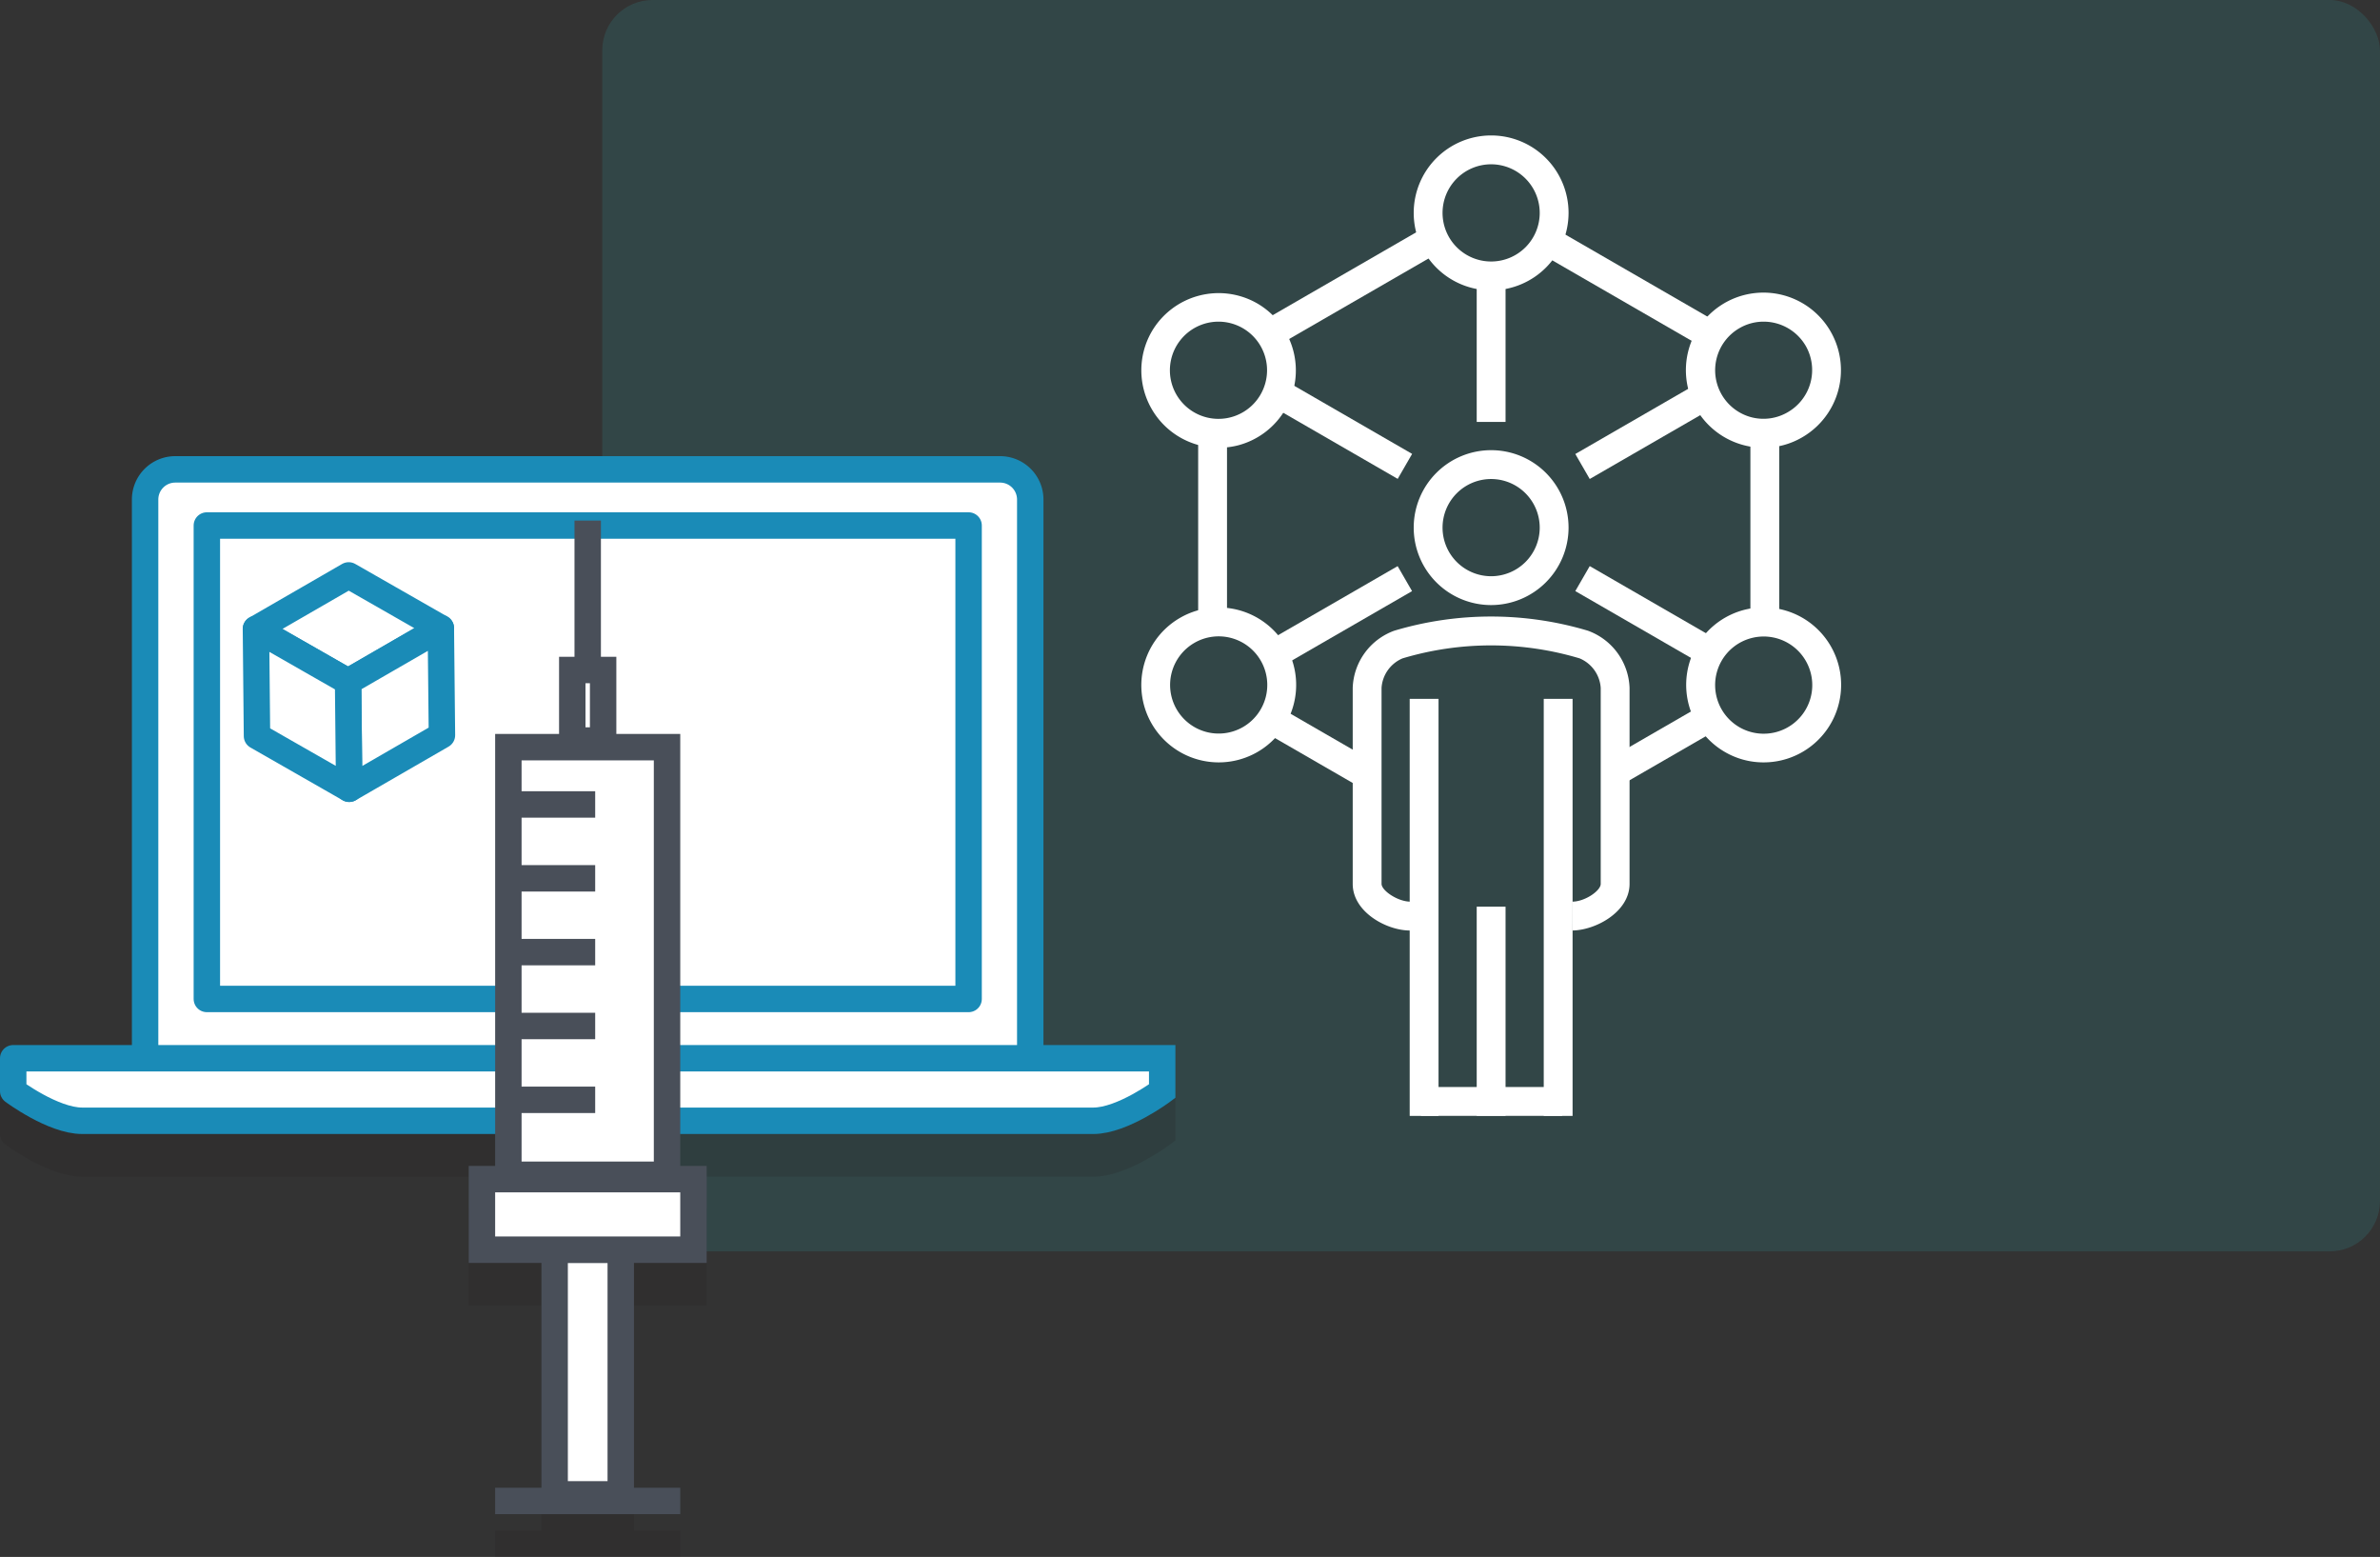 <svg xmlns="http://www.w3.org/2000/svg" viewBox="0 0 473.69 309.78"><rect x="0" y="0" width="473.69" height="309.78" fill="#333333" stroke="none"/><defs><style>.cls-1{isolation:isolate;}.cls-2{fill:#31b9bc;opacity:0.15;}.cls-3{opacity:0.2;mix-blend-mode:multiply;}.cls-4,.cls-5{fill:#231f20;stroke:#231f20;}.cls-4,.cls-6{stroke-linejoin:round;stroke-width:5.26px;}.cls-5,.cls-7,.cls-8{stroke-width:5.26px;}.cls-6,.cls-7,.cls-8,.cls-9{fill:#fff;}.cls-6,.cls-7{stroke:#1a8bb7;}.cls-8{stroke:#494f59;}</style></defs><title>OSAsset 61</title><g class="cls-1"><g id="Layer_2" data-name="Layer 2"><g id="Health_eWay" data-name="Health eWay"><rect class="cls-2" x="119.87" width="353.81" height="248.98" rx="10.01" ry="10.01"/><g class="cls-3"><path class="cls-4" d="M28.88,219.62V107.89a6,6,0,0,1,6-6H199.05a6,6,0,0,1,6,6V219.62"/><polyline class="cls-4" points="101.61 207.26 41.17 207.26 41.17 113.07 192.78 113.07 192.78 207.26 133.37 207.26"/><path class="cls-5" d="M132.46,231.5H217.6c5.81,0,13.71-5.9,13.71-5.9v-6.53H135"/><path class="cls-4" d="M98.92,219.07H2.63v6.53s7.91,5.9,13.72,5.9H101"/><line class="cls-5" x1="116.97" y1="112.09" x2="116.97" y2="159.8"/><rect class="cls-5" x="101.18" y="157.16" width="31.58" height="85.08"/><rect class="cls-5" x="110.39" y="257.15" width="13.16" height="48.68"/><rect class="cls-5" x="113.9" y="141.82" width="6.14" height="14.03"/><rect class="cls-5" x="95.92" y="243.12" width="42.1" height="14.04"/><line class="cls-5" x1="98.55" y1="307.15" x2="135.39" y2="307.15"/><line class="cls-5" x1="102.24" y1="168.57" x2="118.46" y2="168.57"/><line class="cls-5" x1="102.24" y1="183.26" x2="118.46" y2="183.26"/><line class="cls-5" x1="102.24" y1="197.95" x2="118.46" y2="197.95"/><line class="cls-5" x1="102.24" y1="212.64" x2="118.46" y2="212.64"/><line class="cls-5" x1="102.24" y1="227.33" x2="118.46" y2="227.33"/><polygon class="cls-4" points="69.4 122.99 87.74 133.48 69.28 144.13 50.94 133.65 69.4 122.99"/><polygon class="cls-4" points="87.74 133.48 87.96 154.78 69.5 165.44 69.28 144.13 87.74 133.48"/><polygon class="cls-4" points="69.28 144.13 69.5 165.44 51.15 154.96 50.94 133.65 69.28 144.13"/></g><path class="cls-6" d="M28.88,211.12V99.39a6,6,0,0,1,6-6H199.05a6,6,0,0,1,6,6V211.12"/><polyline class="cls-6" points="101.61 198.76 41.17 198.76 41.17 104.56 192.78 104.56 192.78 198.76 133.37 198.76"/><path class="cls-7" d="M132.46,223H217.6c5.81,0,13.71-5.9,13.71-5.9v-6.54H135"/><path class="cls-6" d="M98.92,210.56H2.63v6.54s7.91,5.9,13.72,5.9H101"/><line class="cls-8" x1="116.97" y1="103.58" x2="116.97" y2="151.29"/><rect class="cls-8" x="101.18" y="148.66" width="31.58" height="85.08"/><rect class="cls-8" x="110.39" y="248.65" width="13.16" height="48.68"/><rect class="cls-8" x="113.9" y="133.31" width="6.14" height="14.03"/><rect class="cls-8" x="95.92" y="234.61" width="42.1" height="14.04"/><line class="cls-8" x1="98.55" y1="298.64" x2="135.39" y2="298.64"/><line class="cls-8" x1="102.24" y1="160.06" x2="118.46" y2="160.06"/><line class="cls-8" x1="102.24" y1="174.76" x2="118.46" y2="174.76"/><line class="cls-8" x1="102.24" y1="189.44" x2="118.46" y2="189.44"/><line class="cls-8" x1="102.24" y1="204.14" x2="118.46" y2="204.14"/><line class="cls-8" x1="102.24" y1="218.83" x2="118.46" y2="218.83"/><polygon class="cls-6" points="69.4 114.49 87.74 124.97 69.28 135.63 50.94 125.15 69.4 114.49"/><polygon class="cls-6" points="87.74 124.97 87.96 146.28 69.5 156.94 69.28 135.63 87.74 124.97"/><polygon class="cls-6" points="69.28 135.63 69.5 156.94 51.15 146.45 50.94 125.15 69.28 135.63"/><rect class="cls-9" x="325.34" y="107.46" width="5.74" height="30.6" transform="translate(57.8 345.63) rotate(-60)"/><rect class="cls-9" x="251.05" y="119.89" width="30.6" height="5.74" transform="translate(-25.69 149.64) rotate(-30)"/><rect class="cls-9" x="312.91" y="82.27" width="30.6" height="5.74" transform="translate(1.41 175.54) rotate(-30)"/><rect class="cls-9" x="260.15" y="138.05" width="5.74" height="21.67" transform="translate(2.58 302.23) rotate(-60)"/><rect class="cls-9" x="319.66" y="145.25" width="22.47" height="5.74" transform="translate(-29.72 185.31) rotate(-30)"/><rect class="cls-9" x="348.38" y="86.12" width="5.74" height="36.83"/><rect class="cls-9" x="321.57" y="39.01" width="5.74" height="36.84" transform="translate(112.49 309.69) rotate(-60)"/><rect class="cls-9" x="250.89" y="53.82" width="37.08" height="5.74" transform="translate(7.76 142.33) rotate(-30)"/><rect class="cls-9" x="238.47" y="85.64" width="5.74" height="38.26"/><path class="cls-9" d="M296.78,57.77a15.41,15.41,0,1,1,15.41-15.41A15.42,15.42,0,0,1,296.78,57.77Zm0-25.08a9.67,9.67,0,1,0,9.67,9.67A9.68,9.68,0,0,0,296.78,32.69Z"/><path class="cls-9" d="M242.53,89.09A15.41,15.41,0,0,1,229.21,66a15.42,15.42,0,0,1,21-5.64h0a15.41,15.41,0,0,1-3.72,28.23A15.66,15.66,0,0,1,242.53,89.09Zm0-25.09a9.68,9.68,0,0,0-9.36,12.17A9.67,9.67,0,1,0,242.57,64Z"/><path class="cls-9" d="M242.58,151.69a15.41,15.41,0,0,1-7.73-28.75h0a15.41,15.41,0,1,1,7.73,28.75Zm-4.86-23.78a9.67,9.67,0,1,0,13.21,3.54,9.67,9.67,0,0,0-13.21-3.54Z"/><path class="cls-9" d="M351,151.69a15.27,15.27,0,0,1-7.68-2.06h0a15.42,15.42,0,1,1,7.68,2.06Zm-4.81-7a9.67,9.67,0,1,0-3.54-13.21,9.69,9.69,0,0,0,3.54,13.21Z"/><path class="cls-9" d="M351,89.09a15.66,15.66,0,0,1-4-.53A15.43,15.43,0,1,1,358.71,87h0A15.25,15.25,0,0,1,351,89.09ZM351,64a9.53,9.53,0,0,0-4.81,1.3A9.67,9.67,0,0,0,348.5,83a9.57,9.57,0,0,0,7.34-1h0a9.67,9.67,0,0,0,3.54-13.2A9.69,9.69,0,0,0,351,64Z"/><rect class="cls-9" x="293.91" y="56.85" width="5.74" height="27.1"/><rect class="cls-9" x="263.48" y="69.84" width="5.74" height="30.6" transform="translate(59.46 273.24) rotate(-60)"/><line class="cls-9" x1="283.44" y1="139.04" x2="283.44" y2="222.02"/><line class="cls-9" x1="310.12" y1="139.04" x2="310.12" y2="222.02"/><line class="cls-9" x1="296.78" y1="180.4" x2="296.78" y2="222.02"/><line class="cls-9" x1="282.81" y1="218.82" x2="310.92" y2="218.82"/><path class="cls-9" d="M296.78,120.39A15.41,15.41,0,1,1,312.19,105,15.43,15.43,0,0,1,296.78,120.39Zm0-25.08a9.67,9.67,0,1,0,9.67,9.67A9.68,9.68,0,0,0,296.78,95.31Z"/><rect class="cls-9" x="280.57" y="139.05" width="5.74" height="82.98"/><rect class="cls-9" x="307.25" y="139.05" width="5.74" height="82.98"/><rect class="cls-9" x="293.91" y="180.4" width="5.74" height="41.62"/><path class="cls-9" d="M280.61,185.14c-4.65,0-11.39-3.69-11.38-9.28v-39a12.56,12.56,0,0,1,8.27-11.37,67.25,67.25,0,0,1,38.54,0,12.58,12.58,0,0,1,8.29,11.37v39c0,5.58-6.73,9.22-11.37,9.28l-.07-5.74c2.59,0,5.7-2.19,5.7-3.53v-39a6.86,6.86,0,0,0-4.21-5.88,61.47,61.47,0,0,0-35.22,0,6.85,6.85,0,0,0-4.19,5.87v39c0,1.33,3.18,3.51,5.7,3.54Z"/><rect class="cls-9" x="282.81" y="216.28" width="28.1" height="5.74"/></g></g></g></svg>